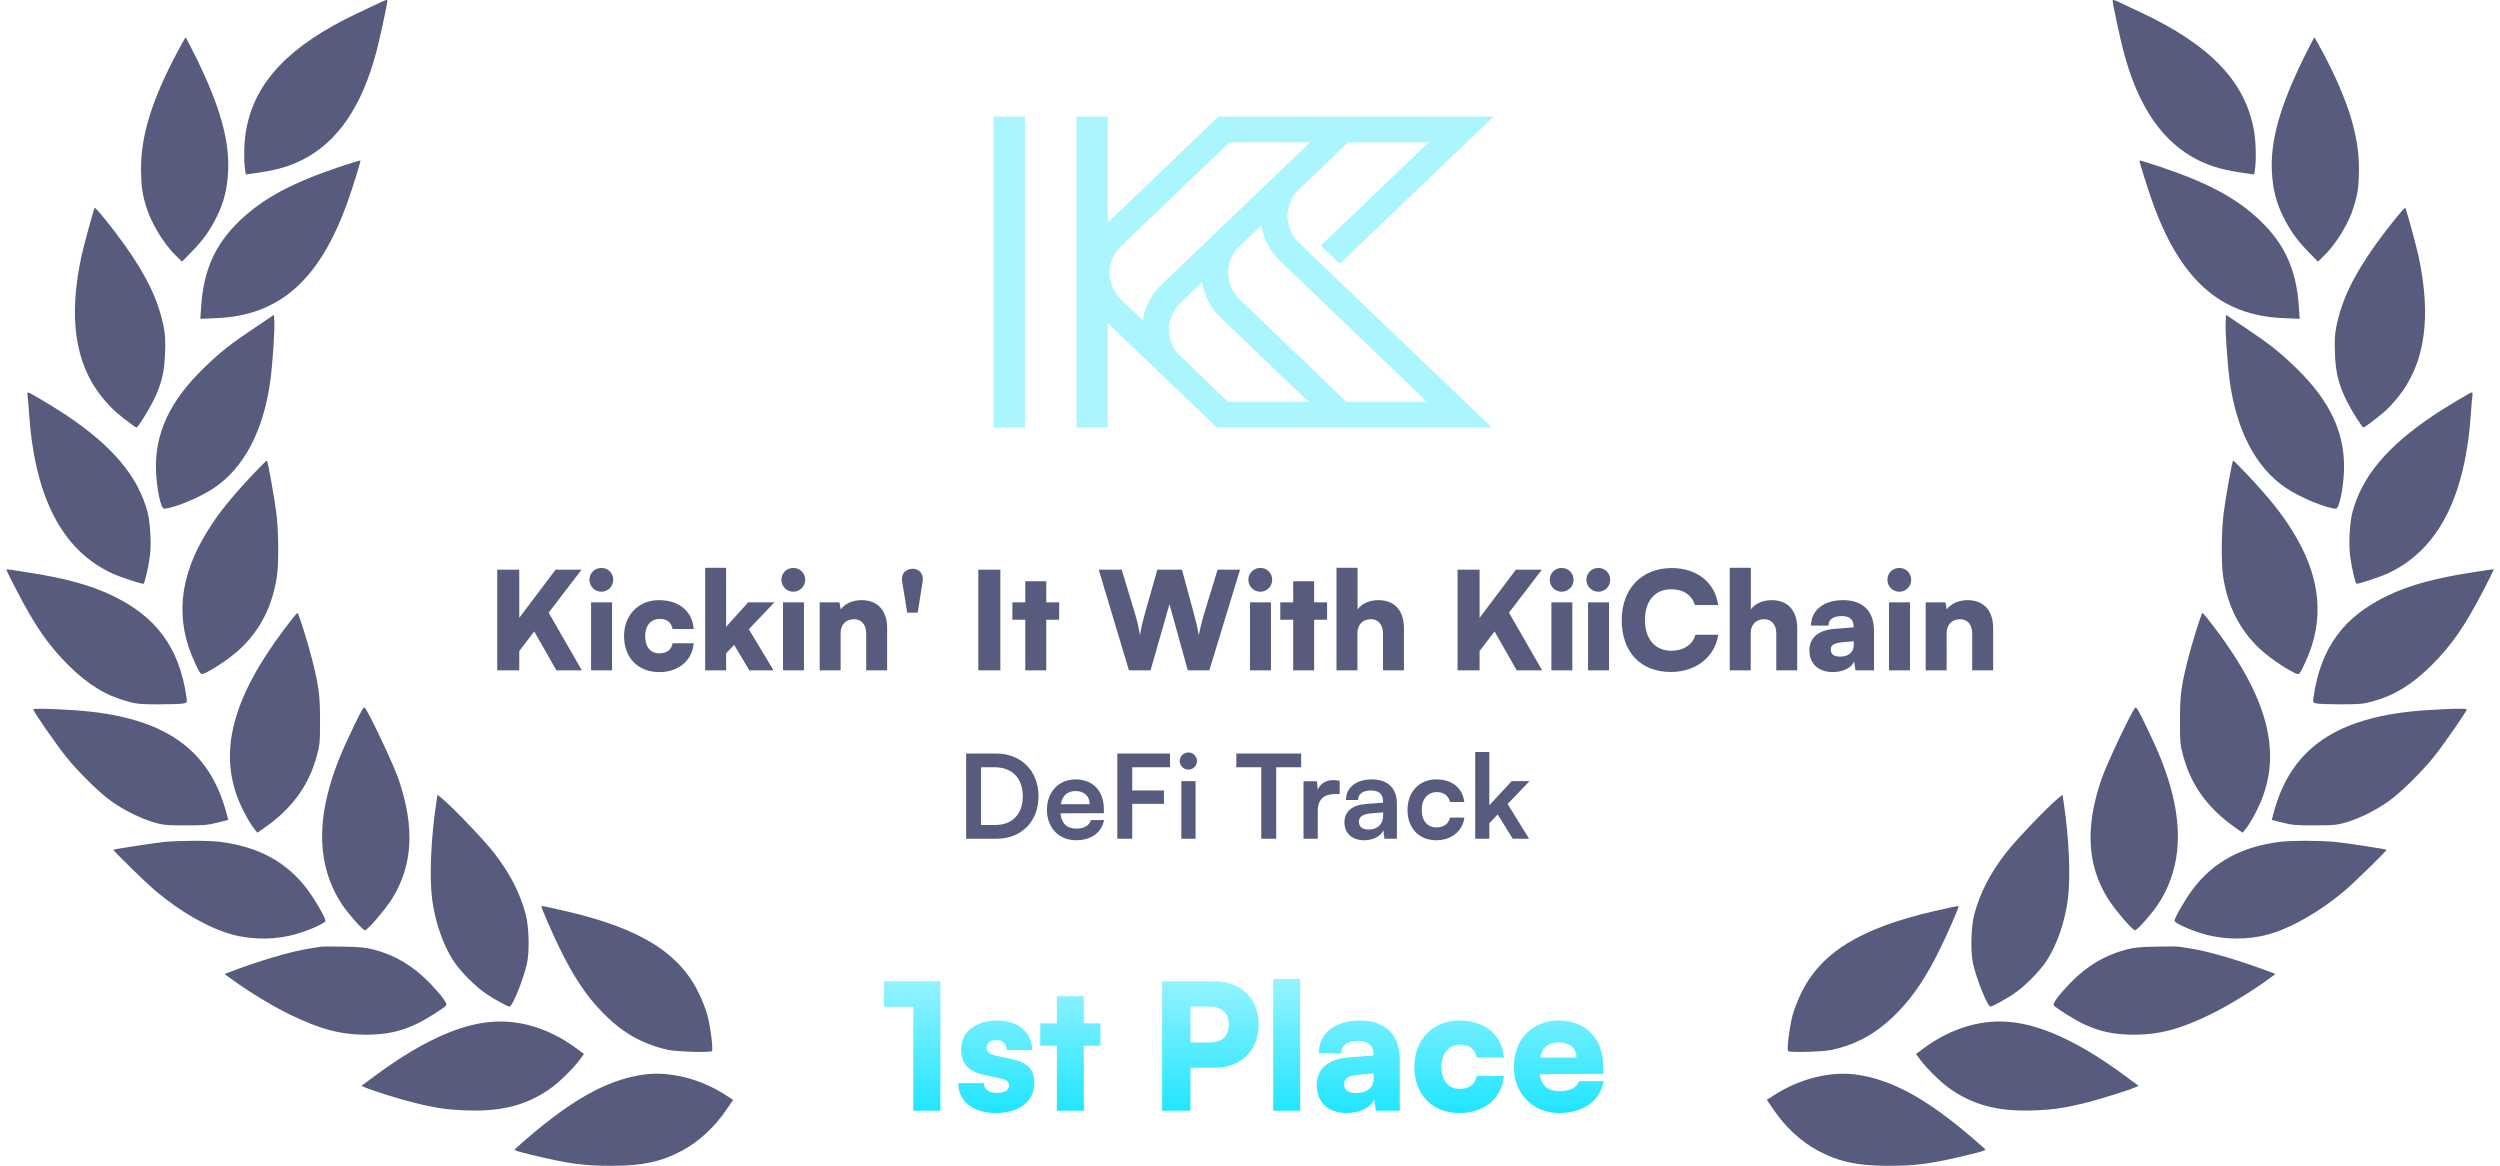 <svg width="193" height="90" viewBox="0 0 193 90" fill="none" xmlns="http://www.w3.org/2000/svg">
<path fill-rule="evenodd" clip-rule="evenodd" d="M29.389 0.174C29.272 0.232 28.968 0.375 28.591 0.552C28.303 0.687 27.971 0.843 27.647 0.997C22.338 3.503 19.651 6.328 18.995 10.079C18.846 10.892 18.808 12.277 18.911 13.025L18.977 13.464L19.407 13.408C21.186 13.174 22.207 12.903 23.303 12.361C26.046 10.986 27.919 8.273 29.052 4.009C29.305 3.073 29.904 0.286 29.904 0.062C29.904 -0.041 29.82 -0.023 29.389 0.174ZM13.686 4.027C11.739 7.694 10.887 10.443 10.887 13.006C10.887 14.287 10.98 14.979 11.289 15.962C11.683 17.243 12.619 18.786 13.546 19.703L14.052 20.198L14.773 19.46C15.671 18.552 16.224 17.776 16.758 16.682C17.291 15.588 17.535 14.596 17.61 13.259C17.731 10.864 16.992 8.227 15.166 4.495C14.726 3.616 14.351 2.886 14.332 2.886C14.314 2.886 14.024 3.401 13.686 4.027ZM18.49 17.056C20.288 15.326 22.488 14.138 26.205 12.884C27.085 12.595 27.806 12.37 27.825 12.38C27.872 12.417 27.263 14.381 26.842 15.559C24.698 21.583 21.608 24.342 16.767 24.557L15.465 24.613L15.531 23.64C15.718 20.863 16.608 18.861 18.49 17.056ZM7.31 16.046C7.226 16.186 6.495 18.852 6.308 19.693C5.269 24.445 5.774 28.036 7.853 30.636C8.19 31.057 8.686 31.59 8.958 31.815C9.585 32.348 10.456 33.003 10.54 33.003C10.643 33.003 11.411 31.787 11.823 30.973C12.45 29.71 12.694 28.766 12.741 27.288C12.778 26.315 12.759 25.838 12.638 25.23C12.216 23.163 11.345 21.34 9.613 18.898C8.696 17.617 7.366 15.962 7.31 16.046ZM15.737 28.41C17.01 27.176 17.778 26.568 19.651 25.315L21.149 24.304L21.177 24.8C21.224 25.483 21.037 28.223 20.859 29.467C20.325 33.274 18.827 36.127 16.523 37.67C15.456 38.399 13.34 39.269 12.666 39.269C12.422 39.269 12.104 37.791 12.048 36.416C11.926 33.489 13.087 30.983 15.737 28.41ZM2.132 30.59C2.16 30.758 2.207 31.3 2.235 31.787C2.666 38.381 4.782 42.477 8.677 44.273C9.258 44.544 10.849 45.068 11.074 45.068C11.158 45.068 11.421 43.964 11.561 43.01C11.701 42.094 11.608 40.345 11.383 39.503C10.625 36.744 8.714 34.471 5.138 32.067C4.229 31.459 2.282 30.29 2.169 30.29C2.123 30.29 2.104 30.431 2.132 30.59ZM16.046 40.953C16.898 39.587 17.797 38.474 19.482 36.669C20.082 36.033 20.578 35.537 20.606 35.556C20.681 35.631 21.177 38.399 21.327 39.55C21.505 40.925 21.533 43.403 21.383 44.451C21.055 46.714 20.128 48.585 18.602 50.034C17.919 50.68 16.786 51.475 15.962 51.896L15.901 51.926C15.748 52.001 15.654 52.048 15.573 52.03C15.443 52.002 15.35 51.804 15.106 51.286L15.106 51.286L15.063 51.194C13.49 47.883 13.808 44.516 16.046 40.953ZM0.503 44.011C0.503 44.039 0.849 44.75 1.28 45.573C2.713 48.342 3.733 49.81 5.269 51.344C6.776 52.84 8.153 53.691 9.876 54.159C10.559 54.346 10.877 54.374 12.301 54.374C13.2 54.374 14.052 54.346 14.201 54.299C14.445 54.234 14.454 54.206 14.398 53.832C13.846 50.006 12.076 47.593 8.621 45.956C6.917 45.152 4.988 44.628 2.085 44.179L1.892 44.149L1.892 44.149L1.892 44.149C0.682 43.959 0.518 43.933 0.502 43.971C0.499 43.977 0.5 43.984 0.501 43.993L0.501 43.993C0.502 43.999 0.503 44.005 0.503 44.011ZM18.518 62.016C16.832 58.125 17.9 53.953 21.964 48.547C22.469 47.874 22.928 47.313 22.965 47.313C23.05 47.313 23.818 49.773 24.145 51.101C24.623 53.056 24.707 53.719 24.707 55.637C24.707 57.33 24.688 57.526 24.445 58.396C23.827 60.669 22.507 62.465 20.363 63.942L19.866 64.288L19.66 64.026C19.304 63.587 18.855 62.782 18.518 62.016ZM27.31 56.076C26.374 58.003 25.859 59.275 25.456 60.706C24.417 64.288 24.754 67.384 26.449 69.891C26.964 70.639 28.012 71.817 28.172 71.817C28.378 71.817 29.773 70.181 30.288 69.348C31.87 66.776 32.029 63.867 30.784 60.201C30.428 59.126 28.574 55.188 28.181 54.655C28.087 54.524 27.965 54.72 27.31 56.076ZM5.119 58.443C4.342 57.479 2.563 54.907 2.563 54.758C2.563 54.645 5.596 54.776 7.038 54.945C12.947 55.618 16.158 57.994 17.441 62.623L17.619 63.297L16.767 63.512C16.018 63.699 15.681 63.727 14.267 63.718C12.769 63.718 12.563 63.69 11.804 63.465C10.803 63.157 9.585 62.549 8.649 61.894C7.713 61.239 6.093 59.649 5.119 58.443ZM33.668 62.072C33.265 64.728 33.144 67.712 33.359 69.404C33.593 71.181 34.183 72.893 34.997 74.165C35.55 75.016 36.748 76.213 37.629 76.784C38.303 77.224 39.202 77.71 39.342 77.71C39.557 77.71 40.419 75.577 40.681 74.389C40.887 73.464 40.84 71.546 40.587 70.602C40.138 68.918 39.389 67.459 38.134 65.832C37.451 64.943 35.016 62.39 34.202 61.707L33.771 61.352L33.668 62.072ZM8.761 65.598C8.808 65.551 11.823 65.093 12.675 64.999C13.818 64.887 16.055 64.878 16.982 64.99C19.932 65.355 22.132 66.542 23.715 68.647C24.304 69.423 25.128 70.854 25.128 71.088C25.128 71.247 23.995 71.771 22.965 72.079C21.402 72.556 19.529 72.584 17.919 72.145C16.149 71.659 13.949 70.415 12.02 68.787C11.233 68.123 8.705 65.654 8.761 65.598ZM41.795 69.975C41.795 70.106 42.591 71.939 43.144 73.08C44.22 75.306 45.241 76.859 46.468 78.112C48.013 79.711 49.567 80.6 51.571 81.049C52.264 81.198 54.829 81.273 54.96 81.142C55.072 81.04 54.848 79.272 54.623 78.411C54.511 78 54.239 77.27 54.005 76.784C52.488 73.566 49.436 71.668 43.64 70.33L43.592 70.32C42.034 69.965 41.795 69.91 41.795 69.975ZM24.404 73.144L24.404 73.144C24.561 73.119 24.689 73.099 24.754 73.09C24.885 73.061 25.681 73.061 26.533 73.08C27.769 73.099 28.237 73.146 28.874 73.314C30.541 73.754 31.907 74.577 33.209 75.923C34.071 76.821 34.539 77.457 34.454 77.607C34.333 77.794 32.816 78.748 32.104 79.075C30.878 79.646 29.782 79.87 28.312 79.88C26.29 79.88 24.688 79.459 22.273 78.271C20.999 77.644 19.136 76.513 17.928 75.624L17.329 75.194L17.6 75.091C19.96 74.184 22.479 73.445 23.864 73.23C24.047 73.202 24.237 73.171 24.398 73.145L24.404 73.145L24.404 73.144ZM37.563 78.926C35.091 79.234 32.226 80.619 28.836 83.135L27.9 83.827L28.181 83.948C28.743 84.191 30.774 84.827 31.842 85.099C33.584 85.538 34.52 85.678 36.093 85.725C38.818 85.819 40.803 85.276 42.629 83.93C43.293 83.434 44.333 82.405 44.782 81.778L45.082 81.367L44.492 80.927C42.32 79.328 39.895 78.626 37.563 78.926ZM39.754 88.709C43.808 85.061 46.758 83.359 49.707 82.957C51.702 82.686 54.061 83.275 56.009 84.528L56.599 84.912L56.112 85.622C55.194 86.988 53.968 88.129 52.657 88.831C51.065 89.682 49.614 90 47.273 90C45.1 90.009 43.921 89.85 41.018 89.148C39.904 88.887 39.651 88.793 39.754 88.709Z" fill="#575B7D"/>
<path fill-rule="evenodd" clip-rule="evenodd" d="M163.611 0.174C163.728 0.232 164.032 0.375 164.409 0.552C164.697 0.687 165.029 0.843 165.353 0.997C170.662 3.503 173.349 6.328 174.005 10.079C174.154 10.892 174.192 12.277 174.089 13.025L174.023 13.464L173.593 13.408C171.814 13.174 170.793 12.903 169.697 12.361C166.954 10.986 165.081 8.273 163.948 4.009C163.695 3.073 163.096 0.286 163.096 0.062C163.096 -0.041 163.18 -0.023 163.611 0.174ZM179.314 4.027C181.261 7.694 182.113 10.443 182.113 13.006C182.113 14.287 182.02 14.979 181.711 15.962C181.317 17.243 180.381 18.786 179.454 19.703L178.948 20.198L178.227 19.46C177.329 18.552 176.776 17.776 176.242 16.682C175.709 15.588 175.465 14.596 175.39 13.259C175.269 10.864 176.008 8.227 177.834 4.495C178.274 3.616 178.649 2.886 178.668 2.886C178.686 2.886 178.976 3.401 179.314 4.027ZM174.51 17.056C172.712 15.326 170.512 14.138 166.795 12.884C165.915 12.595 165.194 12.37 165.175 12.38C165.128 12.417 165.737 14.381 166.158 15.559C168.302 21.583 171.392 24.342 176.233 24.557L177.535 24.613L177.469 23.64C177.282 20.863 176.392 18.861 174.51 17.056ZM185.69 16.046C185.774 16.186 186.505 18.852 186.692 19.693C187.731 24.445 187.226 28.036 185.147 30.636C184.81 31.057 184.314 31.59 184.042 31.815C183.415 32.348 182.544 33.003 182.46 33.003C182.357 33.003 181.589 31.787 181.177 30.973C180.55 29.71 180.306 28.766 180.259 27.288C180.222 26.315 180.241 25.838 180.362 25.23C180.784 23.163 181.654 21.34 183.387 18.898C184.304 17.617 185.634 15.962 185.69 16.046ZM177.263 28.41C175.99 27.176 175.222 26.568 173.349 25.315L171.851 24.304L171.823 24.8C171.776 25.483 171.963 28.223 172.141 29.467C172.675 33.274 174.173 36.127 176.476 37.67C177.544 38.399 179.66 39.269 180.334 39.269C180.578 39.269 180.896 37.791 180.952 36.416C181.074 33.489 179.913 30.983 177.263 28.41ZM190.868 30.59C190.84 30.758 190.793 31.3 190.765 31.787C190.334 38.381 188.218 42.477 184.323 44.273C183.742 44.544 182.151 45.068 181.926 45.068C181.842 45.068 181.58 43.964 181.439 43.01C181.299 42.094 181.392 40.345 181.617 39.503C182.375 36.744 184.286 34.471 187.862 32.067C188.771 31.459 190.718 30.29 190.831 30.29C190.877 30.29 190.896 30.431 190.868 30.59ZM176.954 40.953C176.102 39.587 175.203 38.474 173.518 36.669C172.918 36.033 172.422 35.537 172.394 35.556C172.319 35.631 171.823 38.399 171.673 39.55C171.495 40.925 171.467 43.403 171.617 44.451C171.945 46.714 172.872 48.585 174.398 50.034C175.081 50.68 176.214 51.475 177.038 51.896L177.099 51.926C177.252 52.001 177.346 52.048 177.427 52.03C177.557 52.002 177.65 51.804 177.894 51.286L177.894 51.286L177.937 51.194C179.51 47.883 179.192 44.516 176.954 40.953ZM192.497 44.011C192.497 44.039 192.151 44.75 191.72 45.573C190.287 48.342 189.267 49.81 187.731 51.344C186.224 52.84 184.847 53.691 183.124 54.159C182.441 54.346 182.123 54.374 180.699 54.374C179.8 54.374 178.948 54.346 178.799 54.299C178.555 54.234 178.546 54.206 178.602 53.832C179.154 50.006 180.924 47.593 184.379 45.956C186.083 45.152 188.012 44.628 190.915 44.179L191.108 44.149L191.108 44.149L191.108 44.149C192.318 43.959 192.482 43.933 192.498 43.971C192.501 43.977 192.5 43.984 192.499 43.993L192.499 43.993C192.498 43.999 192.497 44.005 192.497 44.011ZM174.482 62.016C176.167 58.125 175.1 53.953 171.036 48.547C170.531 47.874 170.072 47.313 170.034 47.313C169.95 47.313 169.182 49.773 168.855 51.101C168.377 53.056 168.293 53.719 168.293 55.637C168.293 57.33 168.312 57.526 168.555 58.396C169.173 60.669 170.493 62.465 172.637 63.942L173.134 64.288L173.34 64.026C173.696 63.587 174.145 62.782 174.482 62.016ZM165.69 56.076C166.626 58.003 167.141 59.275 167.544 60.706C168.583 64.288 168.246 67.384 166.551 69.891C166.036 70.639 164.988 71.817 164.828 71.817C164.622 71.817 163.227 70.181 162.712 69.348C161.13 66.776 160.971 63.867 162.216 60.201C162.572 59.126 164.426 55.188 164.819 54.655C164.913 54.524 165.034 54.72 165.69 56.076ZM187.881 58.443C188.658 57.479 190.437 54.907 190.437 54.758C190.437 54.645 187.404 54.776 185.962 54.945C180.053 55.618 176.842 57.994 175.559 62.623L175.381 63.297L176.233 63.512C176.982 63.699 177.319 63.727 178.733 63.718C180.231 63.718 180.437 63.69 181.196 63.465C182.198 63.157 183.415 62.549 184.351 61.894C185.287 61.239 186.907 59.649 187.881 58.443ZM159.332 62.072C159.735 64.728 159.857 67.712 159.641 69.404C159.407 71.181 158.817 72.893 158.003 74.165C157.45 75.016 156.252 76.213 155.371 76.784C154.697 77.224 153.798 77.71 153.658 77.71C153.443 77.71 152.581 75.577 152.319 74.389C152.113 73.464 152.16 71.546 152.413 70.602C152.862 68.918 153.611 67.459 154.866 65.832C155.549 64.943 157.984 62.39 158.798 61.707L159.229 61.352L159.332 62.072ZM184.239 65.598C184.192 65.551 181.177 65.093 180.325 64.999C179.183 64.887 176.945 64.878 176.018 64.99C173.068 65.355 170.868 66.542 169.285 68.647C168.696 69.423 167.872 70.854 167.872 71.088C167.872 71.247 169.005 71.771 170.035 72.079C171.598 72.556 173.471 72.584 175.081 72.145C176.851 71.659 179.051 70.415 180.98 68.787C181.767 68.123 184.295 65.654 184.239 65.598ZM151.205 69.975C151.205 70.106 150.409 71.939 149.856 73.08C148.78 75.306 147.759 76.859 146.532 78.112C144.987 79.711 143.433 80.6 141.429 81.049C140.736 81.198 138.171 81.273 138.04 81.142C137.927 81.04 138.152 79.272 138.377 78.411C138.489 78 138.761 77.27 138.995 76.784C140.512 73.566 143.564 71.668 149.36 70.33L149.408 70.32C150.966 69.965 151.205 69.91 151.205 69.975ZM168.596 73.144L168.596 73.144C168.439 73.119 168.311 73.099 168.246 73.09C168.115 73.061 167.319 73.061 166.467 73.08C165.231 73.099 164.763 73.146 164.126 73.314C162.46 73.754 161.092 74.577 159.791 75.923C158.93 76.821 158.461 77.457 158.546 77.607C158.667 77.794 160.184 78.748 160.896 79.075C162.122 79.646 163.218 79.87 164.688 79.88C166.711 79.88 168.312 79.459 170.727 78.271C172.001 77.644 173.864 76.513 175.072 75.624L175.671 75.194L175.4 75.091C173.04 74.184 170.521 73.445 169.136 73.23C168.951 73.201 168.758 73.171 168.596 73.145L168.596 73.144ZM155.437 78.926C157.909 79.234 160.774 80.619 164.164 83.135L165.1 83.827L164.819 83.948C164.257 84.191 162.225 84.827 161.158 85.099C159.416 85.538 158.48 85.678 156.907 85.725C154.182 85.819 152.197 85.276 150.371 83.93C149.707 83.434 148.667 82.405 148.218 81.778L147.918 81.367L148.508 80.927C150.68 79.328 153.106 78.626 155.437 78.926ZM153.246 88.709C149.192 85.061 146.242 83.359 143.293 82.957C141.298 82.686 138.939 83.275 136.991 84.528L136.401 84.912L136.888 85.622C137.806 86.988 139.032 88.129 140.343 88.831C141.935 89.682 143.386 90 145.727 90C147.899 90.009 149.079 89.85 151.982 89.148C153.096 88.887 153.349 88.793 153.246 88.709Z" fill="#575B7D"/>
<path d="M79.124 9H76.705V33H79.124V9ZM100.283 18.747C99.091 17.606 99.095 15.753 100.283 14.616L104.072 10.986H110.296L101.969 18.961L103.431 20.365L115.295 9H94.063L85.52 17.181V9H83.101V33H85.52V24.938L93.939 33H115.159L100.283 18.747ZM89.669 21.972C89.555 22.081 89.449 22.197 89.346 22.313C89.317 22.344 89.295 22.376 89.266 22.411C89.189 22.502 89.119 22.597 89.049 22.692C89.027 22.723 89.005 22.755 88.983 22.787C88.906 22.899 88.837 23.011 88.771 23.131C88.763 23.145 88.756 23.159 88.749 23.169C88.522 23.583 88.36 24.026 88.265 24.485C88.265 24.496 88.261 24.51 88.258 24.52C88.243 24.587 88.228 24.65 88.217 24.717L86.553 23.123C85.978 22.572 85.659 21.839 85.659 21.056C85.659 20.273 85.978 19.54 86.553 18.989L94.921 10.983H101.144L89.669 21.972ZM94.796 31.017C94.796 31.017 90.988 27.363 90.926 27.286C90.918 27.276 90.911 27.268 90.904 27.258C90.083 26.272 90.024 24.889 90.735 23.846C90.735 23.846 90.743 23.836 90.746 23.829C90.794 23.762 90.845 23.695 90.896 23.632C90.907 23.618 90.918 23.604 90.929 23.59C90.992 23.517 91.058 23.446 91.127 23.38L91.135 23.373L92.799 21.779C92.806 21.828 92.817 21.878 92.828 21.927C92.839 21.979 92.846 22.032 92.857 22.084C92.879 22.19 92.909 22.292 92.938 22.393C92.949 22.432 92.96 22.474 92.971 22.513C93.015 22.653 93.066 22.79 93.125 22.923C93.139 22.955 93.154 22.983 93.169 23.015C93.216 23.12 93.268 23.222 93.323 23.323C93.348 23.369 93.374 23.411 93.4 23.457C93.451 23.541 93.502 23.625 93.557 23.71C93.587 23.755 93.62 23.801 93.649 23.843C93.708 23.927 93.773 24.008 93.839 24.089C93.869 24.124 93.898 24.162 93.931 24.197C94.03 24.313 94.136 24.422 94.246 24.531L101.023 31.02H94.8L94.796 31.017ZM95.709 23.127C95.133 22.576 94.814 21.842 94.814 21.06C94.814 20.277 95.133 19.543 95.709 18.992L97.376 17.395C97.53 18.403 98.01 19.371 98.82 20.147L110.164 31.017H103.948L95.709 23.127Z" fill="#ABF5FF"/>
<path d="M40.088 43.98V47.697L42.891 43.98H44.897L42.356 47.298L44.918 51.75H42.954L41.243 48.747L40.088 50.259V51.75H38.387V43.98H40.088ZM46.43 45.681C45.915 45.681 45.506 45.272 45.506 44.757C45.506 44.242 45.915 43.843 46.43 43.843C46.934 43.843 47.343 44.242 47.343 44.757C47.343 45.272 46.934 45.681 46.43 45.681ZM45.632 51.75V46.5H47.249V51.75H45.632ZM48.178 49.104C48.178 47.487 49.291 46.332 50.866 46.332C52.42 46.332 53.449 47.182 53.554 48.558H51.927C51.811 48.033 51.486 47.781 50.929 47.781C50.247 47.781 49.806 48.295 49.806 49.104C49.806 49.944 50.215 50.438 50.908 50.438C51.475 50.438 51.822 50.175 51.927 49.66H53.554C53.449 50.983 52.378 51.886 50.908 51.886C49.249 51.886 48.178 50.784 48.178 49.104ZM56.057 51.75H54.44V43.833H56.057V48.39L57.758 46.5H59.784L57.81 48.579L59.721 51.75H57.852L56.676 49.786L56.057 50.438V51.75ZM61.247 45.681C60.732 45.681 60.323 45.272 60.323 44.757C60.323 44.242 60.732 43.843 61.247 43.843C61.751 43.843 62.16 44.242 62.16 44.757C62.16 45.272 61.751 45.681 61.247 45.681ZM60.449 51.75V46.5H62.066V51.75H60.449ZM64.896 51.75H63.279V46.5H64.801L64.906 47.046C65.232 46.594 65.83 46.332 66.513 46.332C67.762 46.332 68.487 47.13 68.487 48.505V51.75H66.87V48.894C66.87 48.233 66.502 47.802 65.946 47.802C65.305 47.802 64.896 48.222 64.896 48.873V51.75ZM71.224 44.914L70.846 47.298H70.037L69.649 44.914C69.533 44.2 70.016 43.907 70.478 43.907C70.856 43.907 71.339 44.2 71.224 44.914ZM77.228 43.98V51.75H75.526V43.98H77.228ZM80.77 51.75H79.153V47.844H78.156V46.5H79.153V44.873H80.77V46.5H81.768V47.844H80.77V51.75ZM87.153 51.75L84.822 43.98H86.596L87.615 47.35C87.751 47.812 87.877 48.275 88.003 49.041C88.129 48.275 88.255 47.834 88.392 47.35L89.347 43.98H91.248L92.161 47.35C92.287 47.823 92.413 48.295 92.55 49.041C92.707 48.254 92.823 47.823 92.959 47.371L93.999 43.98H95.731L93.358 51.75H91.699L90.282 46.647L88.822 51.75H87.153ZM97.299 45.681C96.785 45.681 96.375 45.272 96.375 44.757C96.375 44.242 96.785 43.843 97.299 43.843C97.803 43.843 98.213 44.242 98.213 44.757C98.213 45.272 97.803 45.681 97.299 45.681ZM96.501 51.75V46.5H98.118V51.75H96.501ZM101.452 51.75H99.835V47.844H98.838V46.5H99.835V44.873H101.452V46.5H102.45V47.844H101.452V51.75ZM104.794 51.75H103.177V43.833H104.804V47.046C105.13 46.594 105.728 46.332 106.411 46.332C107.66 46.332 108.385 47.13 108.385 48.505V51.75H106.768V48.894C106.768 48.233 106.4 47.802 105.844 47.802C105.203 47.802 104.794 48.222 104.794 48.873V51.75ZM114.224 43.98V47.697L117.027 43.98H119.033L116.492 47.298L119.054 51.75H117.09L115.379 48.747L114.224 50.259V51.75H112.523V43.98H114.224ZM120.565 45.681C120.051 45.681 119.641 45.272 119.641 44.757C119.641 44.242 120.051 43.843 120.565 43.843C121.069 43.843 121.479 44.242 121.479 44.757C121.479 45.272 121.069 45.681 120.565 45.681ZM119.767 51.75V46.5H121.384V51.75H119.767ZM123.396 45.681C122.881 45.681 122.472 45.272 122.472 44.757C122.472 44.242 122.881 43.843 123.396 43.843C123.9 43.843 124.309 44.242 124.309 44.757C124.309 45.272 123.9 45.681 123.396 45.681ZM122.598 51.75V46.5H124.215V51.75H122.598ZM128.987 51.876C126.656 51.876 125.197 50.333 125.197 47.876C125.197 45.45 126.74 43.854 129.061 43.854C131.003 43.854 132.4 44.967 132.641 46.71H130.846C130.615 45.933 129.953 45.492 129.019 45.492C127.759 45.492 126.992 46.385 126.992 47.865C126.992 49.325 127.769 50.238 129.019 50.238C129.974 50.238 130.678 49.766 130.888 48.999H132.652C132.379 50.731 130.93 51.876 128.987 51.876ZM135.155 51.75H133.538V43.833H135.166V47.046C135.491 46.594 136.09 46.332 136.772 46.332C138.022 46.332 138.746 47.13 138.746 48.505V51.75H137.129V48.894C137.129 48.233 136.762 47.802 136.205 47.802C135.565 47.802 135.155 48.222 135.155 48.873V51.75ZM141.492 51.886C140.379 51.886 139.686 51.236 139.686 50.206C139.686 49.24 140.368 48.642 141.628 48.547L143.098 48.432V48.348C143.098 47.834 142.783 47.56 142.206 47.56C141.523 47.56 141.156 47.823 141.156 48.295H139.812C139.812 47.109 140.788 46.332 142.29 46.332C143.812 46.332 144.673 47.182 144.673 48.684V51.75H143.245L143.14 51.057C142.972 51.54 142.279 51.886 141.492 51.886ZM142.059 50.69C142.678 50.69 143.109 50.385 143.109 49.786V49.503L142.29 49.577C141.586 49.639 141.334 49.797 141.334 50.133C141.334 50.511 141.565 50.69 142.059 50.69ZM146.631 45.681C146.116 45.681 145.707 45.272 145.707 44.757C145.707 44.242 146.116 43.843 146.631 43.843C147.135 43.843 147.544 44.242 147.544 44.757C147.544 45.272 147.135 45.681 146.631 45.681ZM145.833 51.75V46.5H147.45V51.75H145.833ZM150.28 51.75H148.663V46.5H150.185L150.29 47.046C150.616 46.594 151.214 46.332 151.897 46.332C153.146 46.332 153.871 47.13 153.871 48.505V51.75H152.254V48.894C152.254 48.233 151.886 47.802 151.33 47.802C150.689 47.802 150.28 48.222 150.28 48.873V51.75Z" fill="#575B7D"/>
<path d="M76.952 64.75H74.585V58.171H76.889C78.833 58.171 80.174 59.512 80.174 61.474C80.174 63.409 78.86 64.75 76.952 64.75ZM76.781 59.233H75.737V63.688H76.844C78.158 63.688 78.959 62.842 78.959 61.474C78.959 60.079 78.14 59.233 76.781 59.233ZM83.074 64.867C81.751 64.867 80.824 63.904 80.824 62.527C80.824 61.132 81.733 60.169 83.038 60.169C84.37 60.169 85.216 61.06 85.216 62.446V62.779L81.868 62.788C81.949 63.571 82.363 63.967 83.092 63.967C83.695 63.967 84.091 63.733 84.217 63.31H85.234C85.045 64.282 84.235 64.867 83.074 64.867ZM83.047 61.069C82.399 61.069 82.003 61.42 81.895 62.086H84.127C84.127 61.474 83.704 61.069 83.047 61.069ZM89.857 62.059H87.409V64.75H86.257V58.171H90.325V59.233H87.409V61.024H89.857V62.059ZM91.75 59.413C91.372 59.413 91.075 59.116 91.075 58.747C91.075 58.378 91.372 58.09 91.75 58.09C92.11 58.09 92.407 58.378 92.407 58.747C92.407 59.116 92.11 59.413 91.75 59.413ZM91.201 64.75V60.304H92.299V64.75H91.201ZM95.445 59.233V58.171H100.449V59.233H98.523V64.75H97.371V59.233H95.445ZM103.422 60.286V61.303H103.017C102.225 61.303 101.73 61.726 101.73 62.59V64.75H100.632V60.313H101.667L101.73 60.961C101.919 60.52 102.342 60.223 102.936 60.223C103.089 60.223 103.242 60.241 103.422 60.286ZM105.312 64.867C104.367 64.867 103.791 64.318 103.791 63.481C103.791 62.662 104.385 62.149 105.438 62.068L106.77 61.969V61.87C106.77 61.267 106.41 61.024 105.852 61.024C105.204 61.024 104.844 61.294 104.844 61.762H103.908C103.908 60.799 104.7 60.169 105.906 60.169C107.103 60.169 107.841 60.817 107.841 62.05V64.75H106.878L106.797 64.093C106.608 64.552 106.005 64.867 105.312 64.867ZM105.672 64.039C106.347 64.039 106.779 63.634 106.779 62.95V62.716L105.852 62.788C105.168 62.851 104.907 63.076 104.907 63.436C104.907 63.841 105.177 64.039 105.672 64.039ZM108.659 62.518C108.659 61.141 109.568 60.169 110.882 60.169C112.097 60.169 112.925 60.844 113.042 61.915H111.944C111.818 61.411 111.449 61.15 110.927 61.15C110.225 61.15 109.757 61.681 109.757 62.518C109.757 63.355 110.189 63.877 110.891 63.877C111.44 63.877 111.827 63.607 111.944 63.121H113.051C112.916 64.156 112.052 64.867 110.891 64.867C109.541 64.867 108.659 63.931 108.659 62.518ZM114.975 64.75H113.886V58.054H114.975V62.167L116.703 60.304H118.08L116.388 62.068L118.044 64.75H116.784L115.623 62.878L114.975 63.553V64.75Z" fill="#575B7D"/>
<path d="M70.507 77.718H68.24V75.76H72.6V85.75H70.507V77.718ZM73.971 83.617H75.942C75.969 84.09 76.32 84.373 76.954 84.373C77.602 84.373 77.899 84.144 77.899 83.793C77.899 83.59 77.791 83.374 77.292 83.266L76.05 82.996C74.808 82.726 74.2 82.186 74.2 80.998C74.2 79.594 75.402 78.784 77.022 78.784C78.588 78.784 79.681 79.702 79.681 81.066H77.71C77.71 80.606 77.427 80.296 76.927 80.296C76.455 80.296 76.158 80.539 76.158 80.903C76.158 81.214 76.414 81.389 76.887 81.498L78.142 81.767C79.249 82.01 79.857 82.523 79.857 83.603C79.857 85.048 78.628 85.925 76.873 85.925C75.091 85.925 73.971 84.981 73.971 83.617ZM83.67 85.75H81.591V80.728H80.308V79H81.591V76.907H83.67V79H84.952V80.728H83.67V85.75ZM93.766 82.429H91.903V85.75H89.716V75.76H93.766C95.805 75.76 97.168 77.097 97.168 79.094C97.168 81.093 95.805 82.429 93.766 82.429ZM93.28 77.704H91.903V80.485H93.28C94.333 80.485 94.859 80.026 94.859 79.094C94.859 78.163 94.333 77.704 93.28 77.704ZM100.372 85.75H98.293V75.571H100.372V85.75ZM103.97 85.925C102.539 85.925 101.648 85.088 101.648 83.766C101.648 82.523 102.525 81.754 104.145 81.632L106.035 81.484V81.376C106.035 80.715 105.63 80.364 104.888 80.364C104.01 80.364 103.538 80.701 103.538 81.308H101.81C101.81 79.783 103.065 78.784 104.996 78.784C106.953 78.784 108.06 79.877 108.06 81.808V85.75H106.224L106.089 84.859C105.873 85.48 104.982 85.925 103.97 85.925ZM104.699 84.386C105.495 84.386 106.049 83.995 106.049 83.225V82.861L104.996 82.956C104.091 83.037 103.767 83.239 103.767 83.671C103.767 84.157 104.064 84.386 104.699 84.386ZM109.187 82.348C109.187 80.269 110.618 78.784 112.643 78.784C114.641 78.784 115.964 79.877 116.099 81.646H114.006C113.858 80.971 113.439 80.647 112.724 80.647C111.846 80.647 111.279 81.308 111.279 82.348C111.279 83.428 111.806 84.062 112.697 84.062C113.426 84.062 113.871 83.725 114.006 83.064H116.099C115.964 84.764 114.587 85.925 112.697 85.925C110.564 85.925 109.187 84.508 109.187 82.348ZM120.369 85.925C118.331 85.925 116.873 84.441 116.873 82.362C116.873 80.255 118.29 78.784 120.329 78.784C122.448 78.784 123.771 80.174 123.771 82.375V82.901L118.871 82.928C118.992 83.82 119.492 84.238 120.41 84.238C121.193 84.238 121.746 83.954 121.895 83.469H123.798C123.555 84.967 122.219 85.925 120.369 85.925ZM120.342 80.472C119.519 80.472 119.06 80.836 118.898 81.646H121.706C121.706 80.93 121.179 80.472 120.342 80.472Z" fill="url(#paint0_linear_1335_2312)"/>
<defs>
<linearGradient id="paint0_linear_1335_2312" x1="96" y1="73.75" x2="96" y2="86.75" gradientUnits="userSpaceOnUse">
<stop stop-color="#ABF5FF"/>
<stop offset="1" stop-color="#16E4FF"/>
</linearGradient>
</defs>
</svg>
